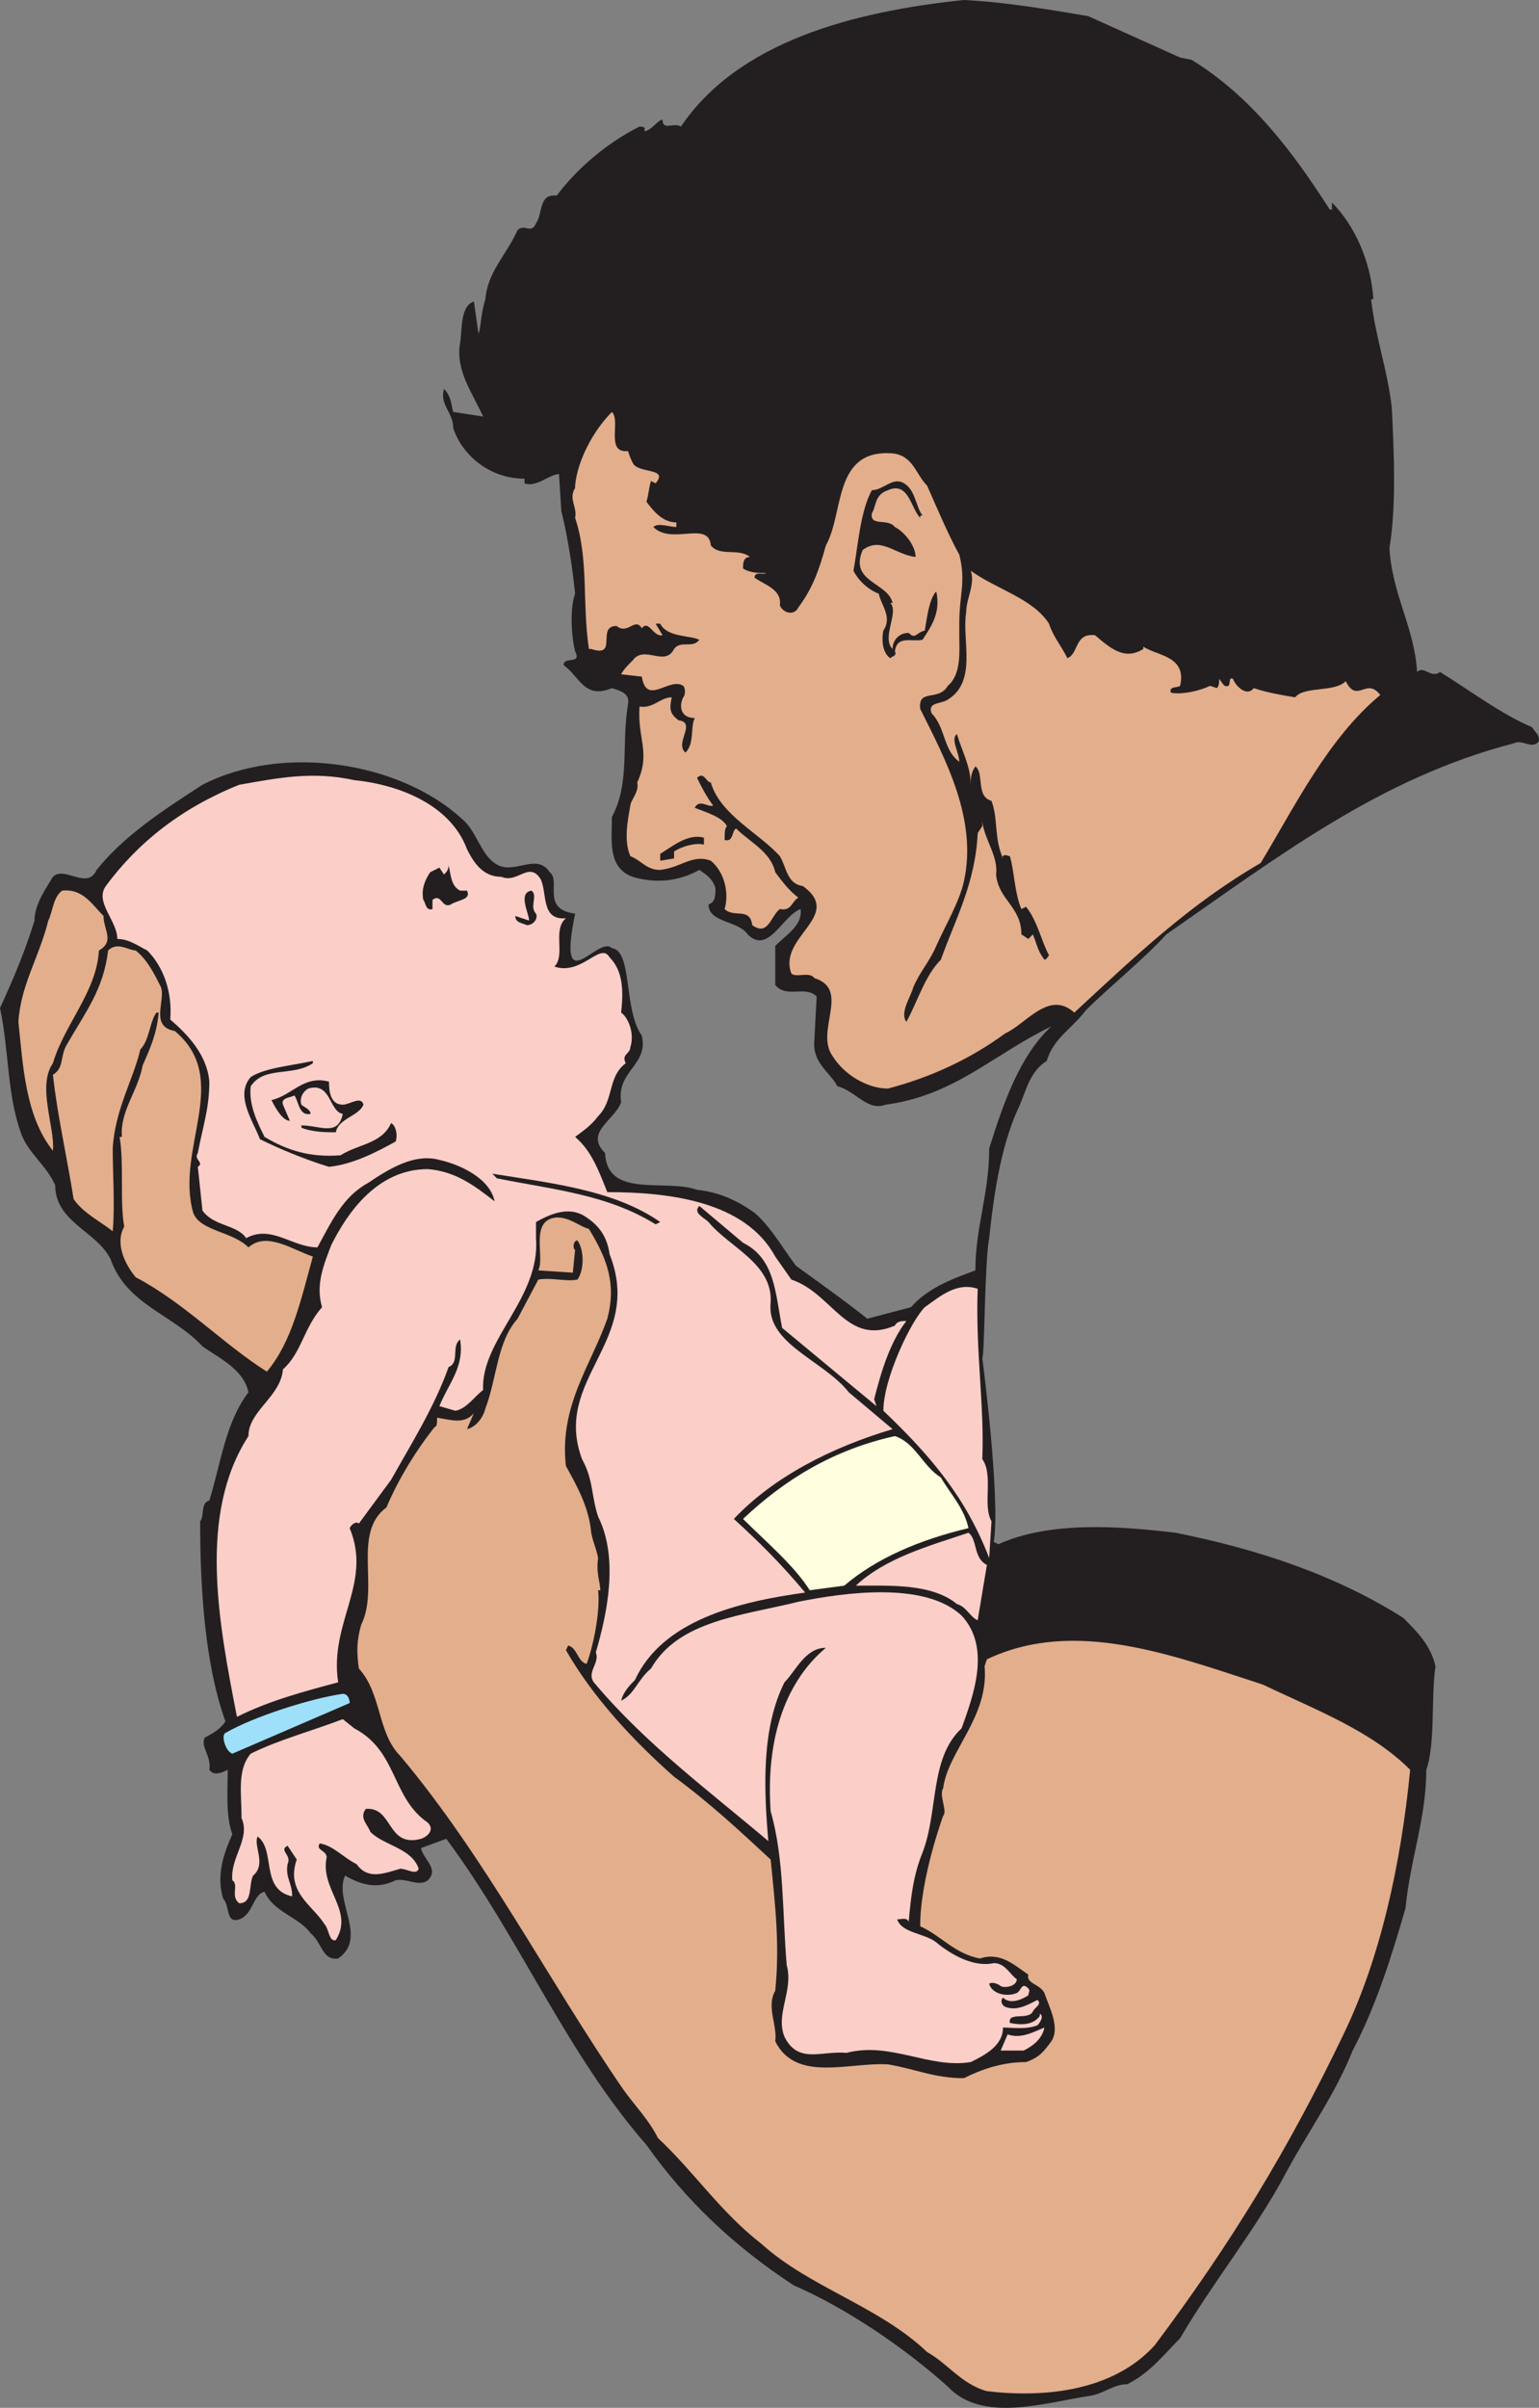 <svg xmlns="http://www.w3.org/2000/svg" width="501.75" height="784.681"><rect width="100%" height="100%" fill="#808080" stroke="none"/><path fill="#231f20" fill-rule="evenodd" d="m354.75 5.25 30 13.5 3.75.75c19.5 12 33 30 45 48.75.75 0 .75 0 .75.75v-3c7.5 7.5 12.75 19.5 13.5 31.5H447c1.5 12.75 5.25 22.5 6.75 35.25.75 15 1.5 32.25-.75 45.75.75 15 8.25 26.25 9 40.5 2.25-2.25 4.5 2.25 7.5 0 9.75 6 19.5 13.5 30 18 1.5 2.25 2.25 2.25 2.25 4.5-2.25 3-5.25-.75-8.25.75C450 253.5 417 279 380.25 304.5c-7.5 8.25-18.75 17.25-26.25 24.75-4.5 6-10.5 9-12.75 16.5-6 3.75-6.75 10.5-9.75 16.5-5.25 12-7.5 27-9 41.25-1.5 7.5-1.5 39-2.25 39 0 0 6 45.75 3.75 60l1.5.75c16.5-7.5 39-6 57.75-3.75 26.25 5.25 51.75 13.5 74.25 27.75 4.5 4.5 9 9 10.5 15.75-1.5 10.5 0 25.5-3 33.75 0 15.75-5.25 29.25-6.75 45-4.5 15.75-9.75 32.25-17.25 46.5-6 15-15 27-22.5 41.25-9.75 18-23.25 34.5-33.75 52.5-5.25 5.25-9.75 11.25-17.25 15-4.5 0-7.5 3-12 3.75-15 2.25-35.25 9-46.5-3-14.25-12.75-33-25.5-50.25-33-19.5-12.75-35.25-27.75-48-45.75-26.25-30-41.25-67.5-65.25-99.75l-8.25 3c.75 3.75 6 6.75 2.25 10.5-3 2.25-6.75-.75-10.5 0-6 3-11.25 1.5-16.5-1.5-3.75 8.25 7.5 20.25-2.25 27-5.25.75-5.25-5.25-9-8.25-3.75-5.25-12-6.75-15-13.5-3.75.75-3.75 7.5-8.25 9s-3-4.5-5.25-6.75c-2.25-7.5 0-14.25 3-21-2.25-6-1.5-15-1.5-21-1.5.75-4.5 2.25-6 0 .75-4.5-3-7.5-1.5-10.5 3-1.5 5.25-3 6.75-5.25-6.75-18.75-8.25-43.5-8.25-65.25 1.5-1.5 0-6 3-6.75C72 477 73.5 463.5 81 453.75c-1.5-7.5-9.75-11.25-15-15-9.75-10.5-24.75-13.5-30-28.5-4.5-9-18-12-18-24-3-6.75-9-10.5-11.25-17.25C2.25 356.25 3 342.75 0 328.5c4.5-9.75 8.25-18.75 11.25-28.5 0-5.25 3.75-10.5 6-14.25C21 282 28.5 290.25 31.5 283.5c9-11.25 21.75-19.5 34.5-27.75 26.25-13.5 64.5-7.5 84.75 11.25 4.5 3.75 6 11.25 10.5 14.25 6 4.5 13.5-3.75 18 3 3.75 3-3 12 8.25 13.5-6 29.25 7.5 6.75 12 11.25 6.75.75 3.75 20.25 9.75 28.5 2.25 9.75-8.25 11.25-6.75 21.75-2.25 6-12 9.75-5.25 16.5.75 15 19.5 8.25 30 12 7.5.75 13.5 3.75 18.75 7.5 5.25 4.5 9 11.25 13.5 17.25 8.25 6 15.75 11.25 23.25 17.25L297 426c5.25-6 12.75-9 21-12 0-14.25 4.5-24.75 4.5-39.75 4.5-14.25 9.75-30 20.25-39.75-18.75 9-31.5 22.5-54 25.5-6 2.25-9.75-4.5-15.75-6-2.25-4.5-8.25-7.5-7.5-15l.75-14.25c-3.75-3.75-9.75.75-13.5-3.75v-12.75c3.75-3.75 9-6.75 8.25-12-6 2.25-10.5 15-17.25 8.25-3-4.5-12.75-3.75-12.75-9.75 2.25-.75 2.25-3 2.25-5.25-.75-3-3-4.5-5.25-6-6.75 3.75-14.25 4.5-21.75 2.25-8.25-3-6.75-12-6.75-19.5 6-11.25 3-23.25 5.25-36.75.75-3.75-3-4.5-5.25-5.25-9 3.75-10.5-3.75-15.75-7.5 0-3 6 0 3.75-4.5-1.5-6-1.5-15 0-18.75-.75-7.5-2.25-18-4.5-27l-.75-12c-3 0-7.5 4.5-11.25 3V156c-11.25 0-20.25-7.5-23.25-16.5 0-5.25-4.5-7.5-3-12.75 2.25 2.25 2.25 4.5 3 7.5l9.75 1.5c-3.75-8.25-9-15-7.5-24 .75-4.5 0-12 4.5-13.5l1.5 10.5c.75-1.5.75-6.75 2.25-11.25.75-9 6.75-14.25 10.5-22.5 2.25-2.25 4.5 1.5 6-2.25 2.25-3 .75-9.75 6.75-9 6.75-9 16.5-17.25 27-22.5.75 0 2.25 0 1.5 1.5 2.25 0 4.5-3.75 6-3.75 0 3.75 3.75.75 6 2.25C240.75 13.5 278.25 3.75 314.25 0c14.25.75 27 3 40.5 5.25"/><path fill="#e3ae8c" fill-rule="evenodd" d="M204.75 147c.75 2.25.75 2.25 1.5 3.75 1.5 3.75 12 1.5 7.5 6.75l-1.5-.75c-.75 2.25-.75 4.5-1.5 6.75 2.25 3 5.25 6.75 9.75 6.75v1.5c-2.25 0-6-1.5-7.5 0 6 6 18-2.25 18.75 6 3 3.75 9 .75 12.75 3.75-2.25 0-2.25 2.25-2.25 3.75 2.25 1.5 5.25 1.5 7.5 1.5-.75.75-3.75-.75-3.75 1.5 3 2.25 9 3.75 8.25 9 .75 2.25 4.5 3.75 6 .75 4.5-6 6.75-12 9-20.25 6-10.5 2.25-31.5 21.75-30 6.75.75 7.5 6.75 11.25 10.5 3 6.75 6.75 15.75 10.5 22.5 2.25 9 0 12.75 0 22.5v4.5-.75c0 5.25.75 12.75-3.75 16.5-3 5.25-9.75.75-9 7.5 8.25 16.5 18.75 36 14.25 56.25-1.5 6.75-6 14.25-9 21-2.25 5.25-5.25 8.25-7.5 13.5-.75 3-4.5 8.25-2.25 11.25 3.75-6.75 6-15 11.25-20.25 4.5-12.75 11.25-24.75 12-41.25l1.5-2.25v-1.5c.75 6 5.25 11.25 4.5 17.25.75 8.25 8.25 10.5 8.25 19.5l2.25 1.5 1.5-1.5c1.5 3.75 1.5 5.25 3.75 8.25.75 0 1.5-1.5 1.5-1.5-2.25-3.75-3.75-11.25-7.5-15.75l-1.5.75c-2.25-5.25-2.25-12-3.75-17.25-.75 0-1.5-.75-2.25 0-.75 0 0 .75 0 .75-3-6.75-1.5-12.75-3.75-18.75-5.25-1.5-2.25-9-5.25-11.25-1.5 2.25-1.5 3.75-1.5 6 0-6-3-11.25-4.5-16.5-2.25 1.5.75 6 .75 9-5.25-3.75-4.5-11.25-9-15.75-1.5-3.75 3-3 5.25-4.5 9.75-6 4.5-19.5 6-28.5 0-4.5 3-9 1.5-13.5 8.25 6 20.25 9 25.5 17.25 1.5 4.5 3.75 6.75 6 11.25 3.75-1.5 2.25-8.25 9-7.5 5.25 4.5 9.75 8.25 15.75 4.5v-.75c4.5 3 14.25 3 12 12.75-.75.75-3.75 0-3 2.25 3.75.75 9.75-.75 12.75-2.25l2.25.75c.75-.75.75-2.25.75-3 .75.75 1.5 3 3 2.25.75-.75 0-3 1.5-2.25.75 2.25 4.5 6 6.75 3 4.5 1.5 9 2.25 13.5 3 3-3.75 12.75-1.5 16.5-5.25 3.75 7.5 6.75-1.5 11.25 4.5-17.25 14.25-28.5 37.5-39 54.75-23.25 13.5-40.5 30-60.75 48.75-8.25-7.5-15.75 3.75-22.5 6.75-11.25 8.25-24 14.25-38.25 18-6.75 0-14.25-4.5-18-10.5-6-8.25 6-21.75-6-25.5-1.5-2.25-6 0-7.5-1.5-4.5-12 17.25-18.75 3.75-28.5-5.25-.75-5.25-6-7.5-9.75-6.75-7.5-19.5-13.5-22.5-24-1.5 0-2.25-3.75-4.5-1.5 1.5 3 3 6 5.25 9-1.5.75-4.5-2.25-6 .75 3.75 1.5 9 3 10.5 6-.75.75-.75 2.25-.75 4.5 3 .75 2.25-3 3.75-3.75 4.5 4.5 11.25 7.5 12.75 14.25 2.25 3 4.5 6 7.5 8.25-2.25 1.5-2.25 4.5-6 3.75-3 2.25-3.75 9-9 5.25-.75-6-6-2.25-9-5.25 1.5-5.25 0-12-4.5-15.75-6-2.25-9.75 2.25-16.5 3-4.5 0-6-3-9.75-4.5-2.25-5.25-.75-12 0-16.5 0-1.5 3-4.5 2.25-7.5 4.5-9.75 0-14.25.75-24.75 4.5.75 6.75-3 10.5-3-.75 3.75-.75 5.25 2.25 7.5 6 .75-1.5 7.5 2.25 10.5 3-3 1.5-8.25 3-11.25-4.5 0-5.25-3.75-3.75-6.75.75-.75.75-3 0-3.75-4.5-3-12 6.75-13.5-3l-6.75-.75c.75-1.5 2.25-3 3.75-4.5 3.75-5.25 10.5 2.25 13.5-3.75 2.25-3 6 0 8.25-3-3-1.5-10.5-.75-12.75-5.25h-1.5L216 207c-3 .75-4.5-5.25-6.75-2.25C207 201 204.75 207 201 204c-6.75 0 .75 10.5-8.25 7.5H192c-2.25-15 0-29.25-4.5-42.75.75-3.75-2.25-6 0-9.75v-.75c.75-8.25 6-18 12-24 3 3-2.25 13.5 5.25 12.75"/><path fill="#231f20" fill-rule="evenodd" d="M300.75 168c-.75 0-.75 0-.75.75-3-3-3.75-12-10.5-9-4.5 1.5-3.75 5.25-5.25 7.5-.75 4.5 5.25 1.5 7.5 4.5 3 1.5 6.75 6 6.75 9.75-6.75-.75-11.25-6.75-17.25-2.25-4.5 10.5 8.25 10.5 9.75 17.25h-.75c3 3-3 11.25.75 15 0-3 2.25-5.25 5.25-5.25 2.25 2.25 2.25 0 5.25-.75.75-4.5 1.5-10.5 3.75-12.75 1.5 6.75-1.5 11.25-4.5 15.75-3.75.75-8.25-1.5-9 3.75.75 1.5-.75 1.5-1.5 2.25-2.25-1.5-3-5.25-2.25-9 3-4.5-.75-8.25-1.5-12-3.75-1.5-6.75-4.5-8.25-7.5 1.5-8.25 2.25-19.5 6-26.25 3.75 0 6.75-4.5 10.5-2.25s3.75 7.5 6 10.5"/><path fill="#fccec8" fill-rule="evenodd" d="M152.25 276.75c2.25 4.5 5.25 9 11.25 9 5.25 2.25 9-5.25 12.75.75 2.25 4.5 0 13.5 8.25 12.75-4.5 3.75 0 12-3.75 15.75 9 3 15-8.25 18-3 4.5 4.5 4.5 11.25 3.75 18 2.25 1.5 4.5 6.75 3 11.25 0 2.25-3 2.25-1.5 5.25-6 4.5-3.75 12-9 17.25-2.25 3-4.5 4.5-7.5 6.75 5.25 4.5 7.5 10.5 10.5 18 20.25 0 45 3 54.75 21L258 417c13.5 4.5 18 21.75 33.75 15 .75-1.5 2.25-1.5 3.75-1.5-5.25 6.75-8.25 16.5-10.5 25.5l.75 2.25-30.75-25.5c-2.25-11.25-2.25-22.5-12.75-27.75L228 393c-2.25 2.25 1.5 3.75 3 5.25 6.75 8.25 21 13.5 20.25 26.25-1.5 13.5 17.25 18.75 25.5 29.25l14.25 12c-20.25 6-39 15.75-51.75 29.25 8.25 7.5 15.75 15 23.25 24-21.75 3-46.5 9-55.5 28.5-1.5 1.5-3.75 3.75-4.5 6.75 4.5-2.25 5.25-6.75 9.75-10.5 9-15.75 30-17.25 48-21.75 15-3 41.25-6.75 53.25 4.5 9.75 10.5 3.75 26.25 0 36.75-10.5 9.75-7.5 27-12.75 40.5-3 7.5-3.75 14.25-4.5 22.5-.75-1.5-2.25-.75-3.75-.75 1.5 4.5 9 4.5 12.75 7.5 4.5 3.75 12 8.25 18.75 6.75 3.75 0 5.25 3.75 7.5 5.25 0 2.25-3.75 3-5.25 2.25-.75-.75-3-1.5-3.75-.75.75 3 5.25 4.5 9 3 1.5-.75 1.5-3.75 3.75-1.5.75.75 0 1.5 0 2.25-2.25 1.5-6 3-8.25.75-.75.75-.75 2.25.75 3 3.75 1.5 7.5-.75 10.5-2.25 1.5 1.5-.75 2.25-1.5 3.75-1.5 3-8.25 0-7.5 3.75 3.75.75 7.5.75 9.75-2.25v-.75c1.5.75 0 3-.75 3.75-3.75 1.5-8.25.75-11.25.75 0 6-6 9-10.5 11.25-13.5 2.25-26.25-6.75-40.5-3-8.25-.75-15.75 3.75-20.25-5.25-3-7.5 3-15 .75-23.25-1.5-17.25-.75-34.5-5.25-50.25-1.5-21.75 3.75-41.25 18-53.25-6.75 0-9.75 7.5-13.5 11.25-7.5 15-6.75 34.5-5.25 51.75-19.5-16.5-39.75-31.5-56.25-51-3.75-3.75 1.5-6.75 0-10.5 3.75-12.75 7.5-30.75.75-44.25-2.25-6.75-1.5-12-5.25-18.75-9.75-26.25 20.25-38.25 9-66.75-.75-5.25-3-9-7.5-12-5.25-3.75-11.25-1.5-16.5 1.5v5.25c1.5 19.5-18 33-17.25 49.5-3 2.25-5.25 6-9 6.75l-5.25-1.5c3-7.5 8.25-12.75 6.75-21.75-3 2.25 0 7.5-3.75 9-4.5 12.75-12 24.75-18.75 36.75L117 496.5c-.75-.75-2.25 0-3 1.5 7.5 18-6.75 30.75-3.75 50.25-11.25 3-22.5 6-33 11.25-6-30.75-12.75-66 3.75-91.5 0-8.25 10.5-12.75 11.25-21.75C98.25 441 99 432.75 105 426c-2.25-7.5.75-14.25 3-20.25 5.25-10.5 15-24.75 31.5-24.75 9 .75 15 5.25 21.75 10.5-1.5-7.5-11.25-12-18-13.5-8.25-2.25-16.5 3-23.25 7.5-8.25 4.5-12 12.75-16.5 21-8.25 0-15-7.5-23.25-3-3-4.5-10.5-3.75-14.25-9l-1.5-14.25c2.25-1.5-1.5-2.25 0-4.5 1.5-8.25 3.75-14.25 3.75-23.25-.75-9-7.5-15.75-12.75-20.25.75-9-2.25-17.25-7.5-22.5-3-1.5-6-3.75-9.75-3.75 0-6-7.5-12-3.75-17.25 10.5-14.25 24.75-25.5 43.5-33 12.75-2.25 24-4.5 37.5-1.5 15 1.5 31.5 8.25 36.75 22.5"/><path fill="#231f20" fill-rule="evenodd" d="M229.5 275.25c-3-.75-7.5.75-9.75 2.25v2.25l-4.5.75v-2.25c3.75-2.25 9-6.75 14.25-5.25v2.25m-79.5 15h2.25c1.5 3-3 3-5.25 4.5-3 1.5-3-3.75-6-1.5v3c-2.25.75-2.25-2.25-3-3-.75-3.75.75-6.75 2.25-9l3-1.5 1.5 2.25c.75-.75 1.5-1.5 1.5-3 .75 3 .75 6.75 3.75 8.25"/><path fill="#e3ae8c" fill-rule="evenodd" d="M33.75 298.5c0 4.5 3.75 8.25-1.5 11.25-.75 13.5-11.25 24-15 36.75-5.25 7.5.75 21 0 28.5-9-11.25-9.75-27.75-11.25-42 .75-12 6.75-21 9.75-33 1.5-3 1.5-7.5 4.5-9.75 6.75-.75 9.75 4.5 13.5 8.25"/><path fill="#231f20" fill-rule="evenodd" d="M174.75 297.75c.75 1.5-.75 3.75-3 3.75-1.5-.75-3.75-.75-3.75-3l4.5 1.5c0-2.25-3.75-9 .75-9.75 2.25 1.5-.75 5.25 1.5 7.5"/><path fill="#e3ae8c" fill-rule="evenodd" d="M52.5 321.75c1.5 4.5-3.75 12.75 4.5 14.25 18.75 15.75 0 38.25 6 59.25 2.25 6 12.75 6 18 11.25 6-5.25 14.25.75 21 3-3.75 13.5-6.75 27.75-15 37.5-14.25-9-27-22.5-42.75-30.75-3.75-4.5-6.75-11.25-3.75-16.5-1.5-8.25 0-20.25-1.5-29.25h.75c-.75-8.25 5.25-15 6.75-23.25C48.75 342 51 337.5 51.75 330H51c-2.25 3-2.25 9-5.25 12-2.25 9.75-8.25 19.5-9 32.25 0 8.25.75 18.75 0 27-3.75-3-9.75-6-12.75-10.5-2.25-14.25-5.25-27-6.75-40.5 3.75-2.25 2.25-6 4.5-9.75 6-10.5 12-18 13.5-30.75 3-3 6.75 0 9 0 3.75 3 6 7.5 8.25 12"/><path fill="#231f20" fill-rule="evenodd" d="M102 346.5c-6.75 4.5-15.75.75-20.25 7.5-.75 6 2.25 12 4.5 16.5 7.5 4.5 15 6.75 24.75 6 6-3.75 13.5-3.75 16.5-10.5 1.5.75 2.25 3.75 1.5 6-6.75 3.75-14.25 7.5-21.75 8.25-7.5-2.25-16.5-6-22.5-9-2.25-6-8.25-14.25-3-20.25 4.5-3 13.5-3.75 20.25-5.25v.75"/><path fill="#231f20" fill-rule="evenodd" d="M111.75 360c2.25 0 6-3 6.75 0-1.5 3.75-8.25 4.5-9 9-3 0-7.5 0-11.25-1.5v-.75c6 0 12 3.75 13.5-3.75-4.5-.75-3.75-10.5-11.25-8.25-1.5.75-3 3-2.25 5.25.75.75 3 1.5 3 3-3.75.75-3.75-3.75-5.25-6-1.5.75-4.5.75-3.75 3l2.25 5.25c-2.25 0-4.5-3.75-6-6.75 6.75-1.5 10.5-8.25 18.75-6 0 3.75.75 7.5 4.5 7.5m103.5 38.25-1.5.75c-15.75-9.75-33-11.25-51.75-15l-1.5-1.5c18.75 3 39.75 5.25 54.75 15.75"/><path fill="#e3ae8c" fill-rule="evenodd" d="M192 400.5c6 9.75 9 18 6 29.25-5.25 15-15.75 28.5-13.5 48 3.75 6.75 7.5 13.5 8.25 21.75.75 3.75 1.5 4.5 2.25 8.25-.75 5.25.75 7.5.75 11.25v-.75H195c.75 6.75-1.5 18-3.75 24-3-.75-3-5.25-6-6l-.75 1.5c9 15.75 22.5 30 35.25 41.25 11.25 8.25 21 17.25 31.5 27 1.5 15 3 27.75 1.5 42.75-3 5.25.75 11.25 0 16.5 6.75 13.5 24 6.75 36.75 7.5 9 1.5 15 4.5 24.75 4.5 6-3 12.75-5.25 20.25-5.25 4.5-1.5 6-3.75 8.25-6.75 3-4.5-.75-11.25-2.25-15.75-1.5-3-6-3-5.25-6-4.5-3-9-7.5-15.75-5.25-8.25-1.5-12.75-7.5-19.5-10.5 0-15.75 7.5-36 7.5-36 1.5-1.5-1.5-6.75 0-9 1.5-12 15-23.25 13.5-39.75l.75-2.25c28.5-13.5 60-1.5 90 8.25 17.25 8.25 35.25 15 48 27.75-3 30.75-9.75 61.5-21.75 86.25-18 37.5-36.75 68.25-61.5 101.25-13.5 15-36 17.25-54.75 15-8.25-2.25-12.75-9-19.5-12.75-15.75-15-38.25-21-54-35.25-13.5-10.5-21.75-23.25-33.75-34.5-3-6-7.5-10.5-11.25-15.75-24.75-36-45-75.75-72.75-108.75-7.5-7.5-6-20.25-13.5-28.5-.75-5.25-.75-9 .75-14.25 6-12-3-30 8.25-38.25 3.75-9 9.75-18.75 15.75-26.25.75 0 .75-1.5.75-3 4.5.75 9 2.25 12-1.5l-2.25 5.25c3-.75 5.25-3.75 6-6.75 3.75-9.75 3.75-21.75 10.5-29.25L175.5 417c4.5-.75 9 .75 12.75 0 2.25-3 2.25-9.75 0-12.75-1.5 0-1.5 3-.75 3l-.75 7.5-11.25-.75c2.25-4.5-3-16.5 6-17.25 4.5 0 7.5 3 10.5 3.75"/><path fill="#fccec8" fill-rule="evenodd" d="M318.75 420c-.75 20.25 2.25 38.25 1.5 55.5 3.75 5.25 0 15 3 20.25l-.75 12c-7.5-19.5-18.75-33-34.5-48 0-10.5 9-29.25 13.5-33.75 5.25-3.75 10.5-8.25 17.25-6"/><path fill="#fffede" fill-rule="evenodd" d="M306.75 481.5c3 5.25 7.5 9.75 9 16.5-15.75 3.75-30 9.75-40.5 18.75l-11.25 1.5c-5.25-8.25-14.25-15.75-21.75-23.25 13.5-12.75 29.25-22.5 49.5-27 6.75 2.25 9 9.75 15 13.5"/><path fill="#fccec8" fill-rule="evenodd" d="m321.75 510-3 18c-2.25-.75-3.75-4.5-6.75-5.25-8.25-6.75-21.75-6-33-6 9.75-9 23.25-12.75 36.75-17.25 3 2.25 1.5 8.25 6 10.5"/><path fill="#9ee0f9" fill-rule="evenodd" d="m114 555-38.25 16.5c-2.25-.75-3.75-6-2.25-6.75 9-5.25 27.75-11.25 38.25-12.75 1.5 0 2.25 1.5 2.25 3"/><path fill="#fccec8" fill-rule="evenodd" d="M115.5 563.25c14.25 7.5 12 22.5 24 30.75 2.25 2.25 0 4.5-2.25 5.25-11.25 3-9-10.5-18-9.75-2.25 3 .75 5.25 1.5 7.5 4.5 4.5 13.5 5.25 15.75 12-.75 2.25-3.75 0-6 0-5.25 1.5-10.5 3.75-14.25-1.5-4.5-2.25-7.5-6-12-6.75-1.5 2.25 2.25 2.25 2.25 4.5-2.25 10.5 9 17.25 3 27-2.25.75-2.25-3.75-3.75-5.25-3.75-6-12.75-10.5-9-21l-3-4.5c-3 1.5 1.5 3 0 6-.75 4.5 1.5 6 1.5 10.5-10.5-2.25-5.25-15-11.25-19.5-1.5 3 3 9-1.5 12.75-1.5 3 0 9-4.5 9-3-2.25 0-6-2.25-7.5-.75-7.5 6-13.5 3-20.25 0-8.25-1.5-15.75 3-21 9-4.5 20.25-7.5 30-11.25l3.75 3m225 97.5c-.75 3.75-3.75 6-6.75 7.5h-7.5l2.25-5.25c4.5 1.5 8.25-.75 12-2.25"/></svg>
